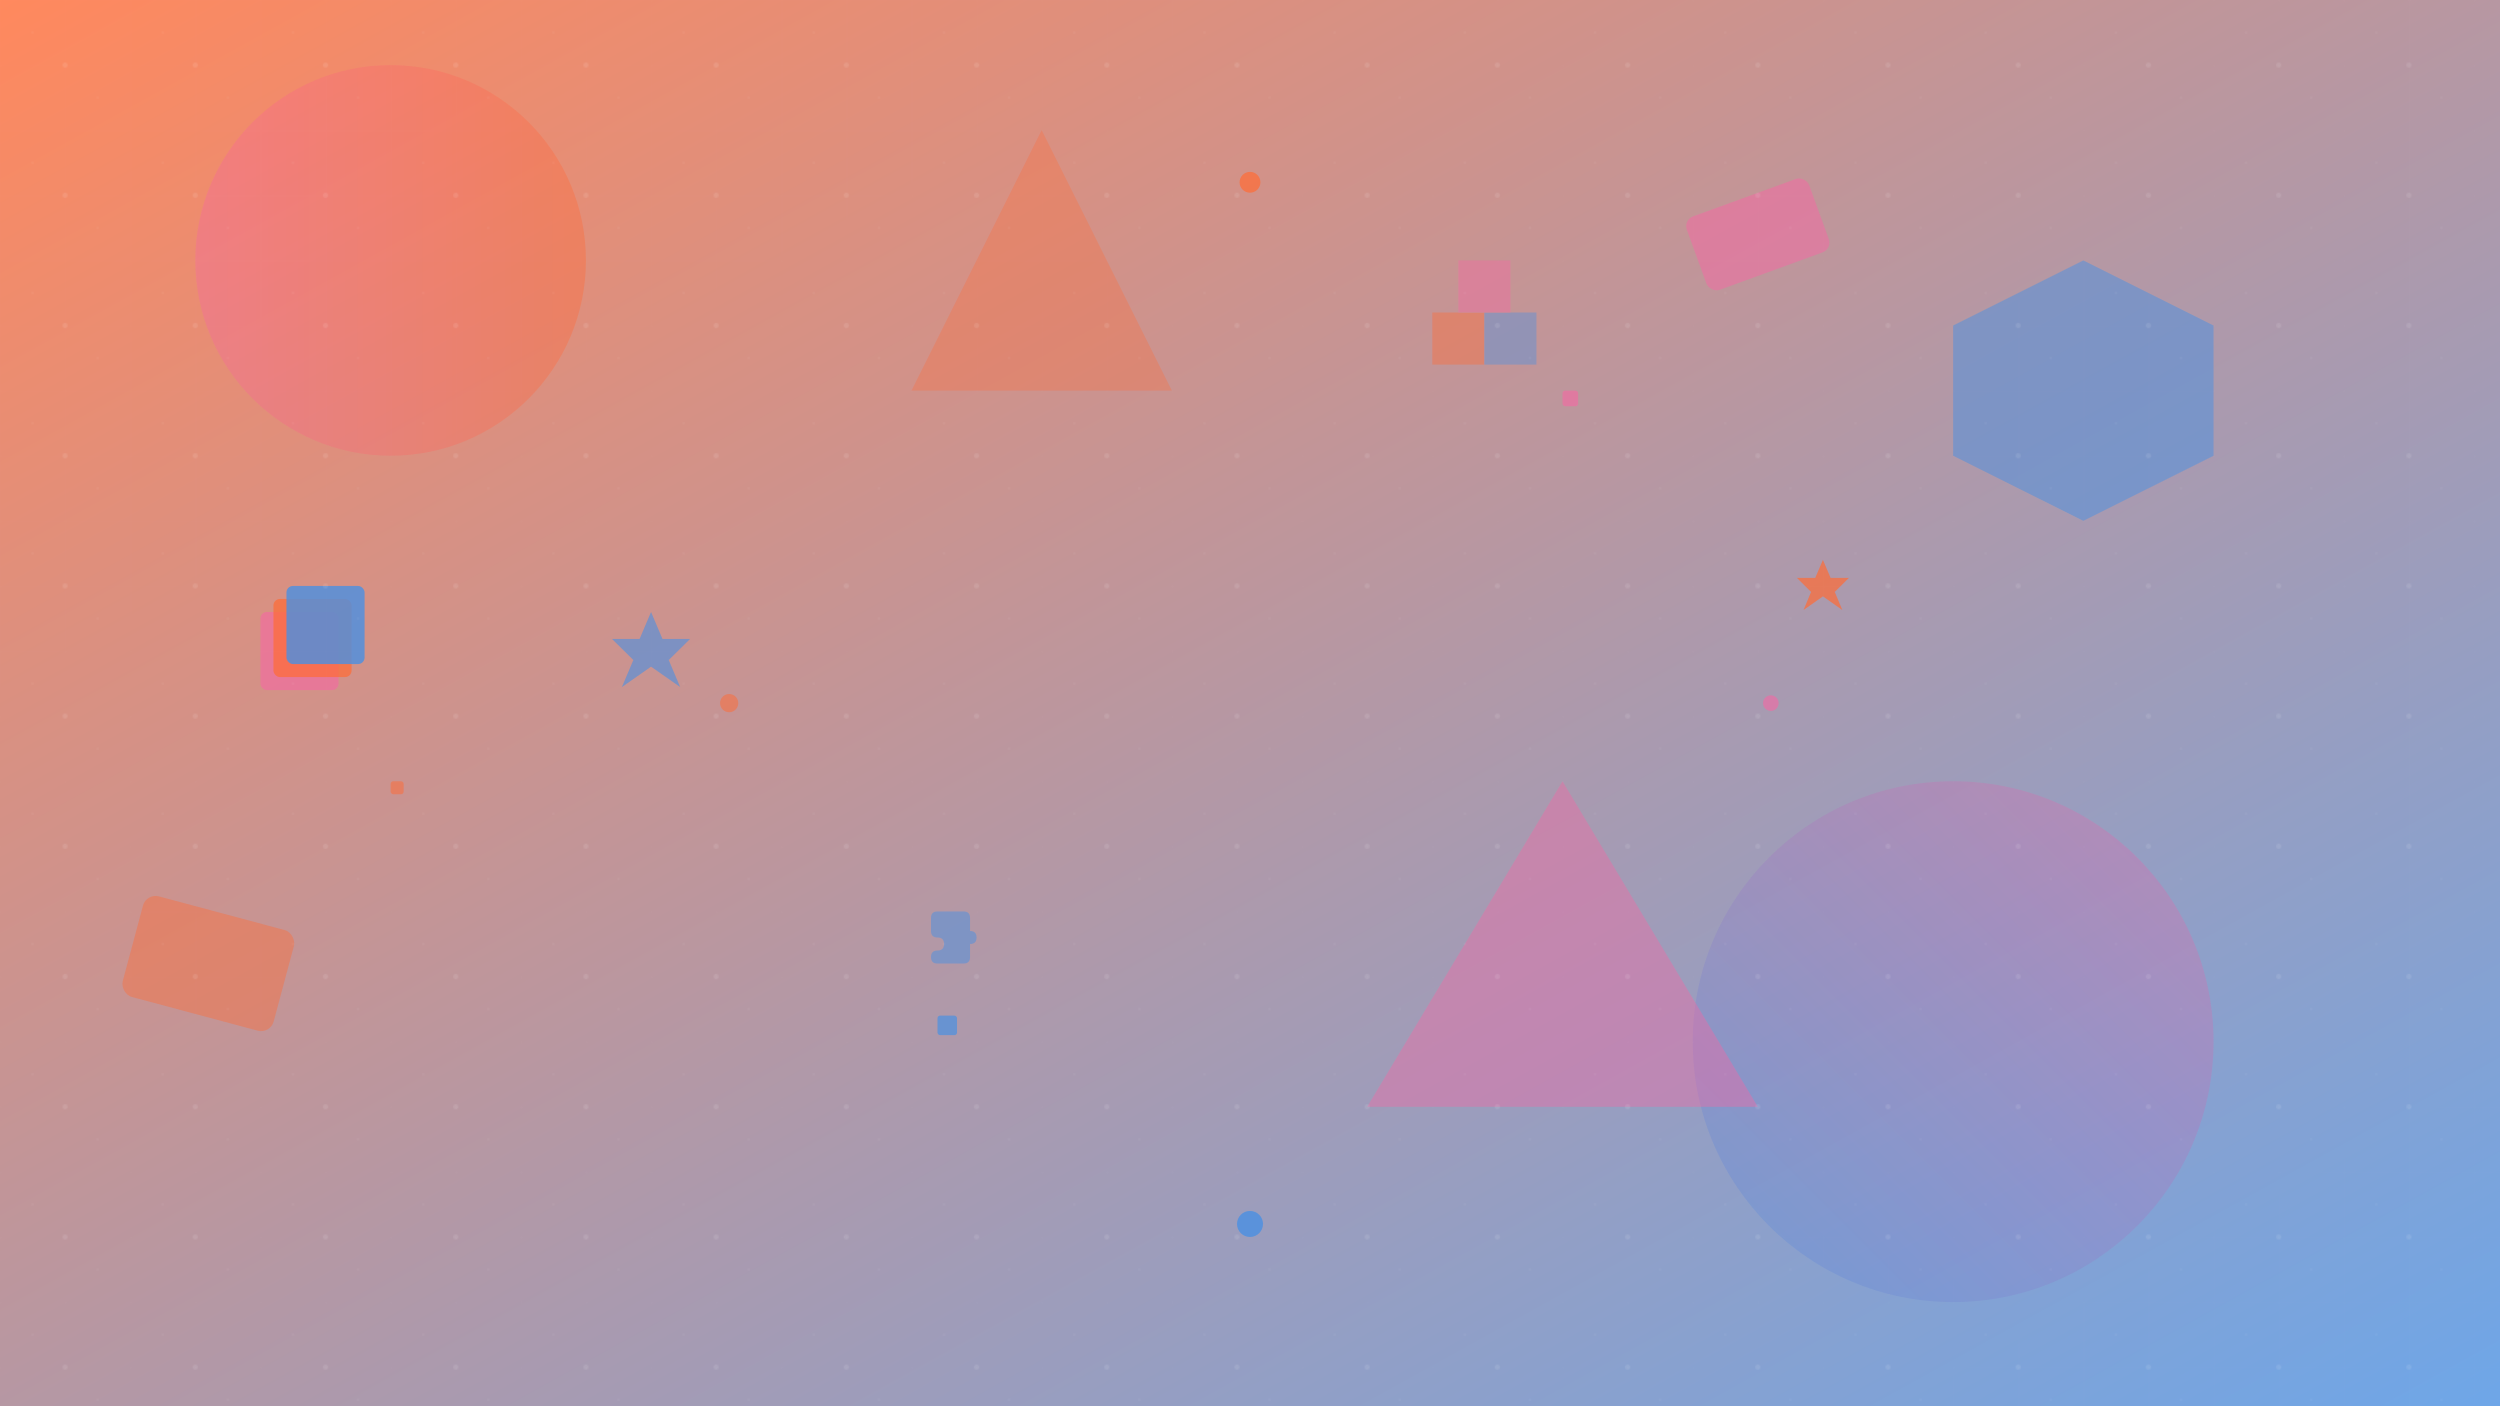 <svg width="1920" height="1080" viewBox="0 0 1920 1080" fill="none" xmlns="http://www.w3.org/2000/svg">
  <defs>
    <linearGradient id="grad1" x1="0%" y1="0%" x2="100%" y2="100%">
      <stop offset="0%" style="stop-color:#FF6B35;stop-opacity:0.8" />
      <stop offset="100%" style="stop-color:#4A90E2;stop-opacity:0.8" />
    </linearGradient>
    <linearGradient id="grad2" x1="0%" y1="0%" x2="100%" y2="0%">
      <stop offset="0%" style="stop-color:#F567A3;stop-opacity:0.6" />
      <stop offset="100%" style="stop-color:#FF6B35;stop-opacity:0.6" />
    </linearGradient>
    <linearGradient id="grad3" x1="0%" y1="100%" x2="100%" y2="0%">
      <stop offset="0%" style="stop-color:#4A90E2;stop-opacity:0.7" />
      <stop offset="100%" style="stop-color:#F567A3;stop-opacity:0.7" />
    </linearGradient>
  </defs>
  
  <!-- Background -->
  <rect width="1920" height="1080" fill="url(#grad1)"/>
  
  <!-- Abstract Shapes -->
  <!-- Large Circle 1 -->
  <circle cx="300" cy="200" r="150" fill="url(#grad2)" opacity="0.6">
    <animateTransform attributeName="transform" type="rotate" values="0 300 200;360 300 200" dur="20s" repeatCount="indefinite"/>
  </circle>
  
  <!-- Large Circle 2 -->
  <circle cx="1500" cy="800" r="200" fill="url(#grad3)" opacity="0.5">
    <animateTransform attributeName="transform" type="rotate" values="360 1500 800;0 1500 800" dur="25s" repeatCount="indefinite"/>
  </circle>
  
  <!-- Triangular Shapes -->
  <polygon points="800,100 900,300 700,300" fill="#FF6B35" opacity="0.3">
    <animateTransform attributeName="transform" type="rotate" values="0 800 200;360 800 200" dur="30s" repeatCount="indefinite"/>
  </polygon>
  
  <polygon points="1200,600 1350,850 1050,850" fill="#F567A3" opacity="0.4">
    <animateTransform attributeName="transform" type="rotate" values="360 1200 733;0 1200 733" dur="35s" repeatCount="indefinite"/>
  </polygon>
  
  <!-- Hexagonal Shapes -->
  <polygon points="1600,200 1700,250 1700,350 1600,400 1500,350 1500,250" fill="#4A90E2" opacity="0.5">
    <animateTransform attributeName="transform" type="rotate" values="0 1600 300;360 1600 300" dur="40s" repeatCount="indefinite"/>
  </polygon>
  
  <!-- Floating Rectangles -->
  <rect x="100" y="700" width="120" height="80" rx="10" fill="#FF6B35" opacity="0.4" transform="rotate(15 160 740)">
    <animateTransform attributeName="transform" type="rotate" values="15 160 740;375 160 740" dur="18s" repeatCount="indefinite"/>
  </rect>
  
  <rect x="1300" y="150" width="100" height="60" rx="8" fill="#F567A3" opacity="0.5" transform="rotate(-20 1350 180)">
    <animateTransform attributeName="transform" type="rotate" values="-20 1350 180;340 1350 180" dur="22s" repeatCount="indefinite"/>
  </rect>
  
  <!-- Star Shapes -->
  <g transform="translate(500, 500)">
    <path d="M0,-30 L8.8,-9.3 L30,-9.3 L13.6,6.9 L22.4,27.7 L0,12 L-22.4,27.7 L-13.6,6.9 L-30,-9.3 L-8.8,-9.3 Z" 
          fill="#4A90E2" opacity="0.6">
      <animateTransform attributeName="transform" type="rotate" values="0;360" dur="15s" repeatCount="indefinite"/>
    </path>
  </g>
  
  <g transform="translate(1400, 450)">
    <path d="M0,-20 L5.9,-6.2 L20,-6.2 L9.1,4.6 L14.9,18.5 L0,8 L-14.9,18.5 L-9.1,4.6 L-20,-6.2 L-5.9,-6.2 Z" 
          fill="#FF6B35" opacity="0.7">
      <animateTransform attributeName="transform" type="rotate" values="360;0" dur="12s" repeatCount="indefinite"/>
    </path>
  </g>
  
  <!-- Toy Block Shapes -->
  <g transform="translate(200, 450)">
    <rect x="0" y="20" width="60" height="60" rx="5" fill="#F567A3" opacity="0.6"/>
    <rect x="10" y="10" width="60" height="60" rx="5" fill="#FF6B35" opacity="0.7"/>
    <rect x="20" y="0" width="60" height="60" rx="5" fill="#4A90E2" opacity="0.8"/>
    <animateTransform attributeName="transform" type="translate" values="200,450;220,430;200,450" dur="8s" repeatCount="indefinite"/>
  </g>
  
  <!-- Building Blocks Pattern -->
  <g transform="translate(1100, 200)" opacity="0.4">
    <rect x="0" y="40" width="40" height="40" fill="#FF6B35"/>
    <rect x="40" y="40" width="40" height="40" fill="#4A90E2"/>
    <rect x="20" y="0" width="40" height="40" fill="#F567A3"/>
    <animateTransform attributeName="transform" type="scale" values="1;1.1;1" dur="6s" repeatCount="indefinite"/>
  </g>
  
  <!-- Floating Puzzle Pieces -->
  <g transform="translate(700, 700)" opacity="0.5">
    <path d="M0,0 L40,0 Q45,0 45,5 L45,15 Q50,15 50,20 Q50,25 45,25 L45,35 Q45,40 40,40 L20,40 Q15,40 15,35 Q15,30 20,30 Q25,30 25,25 Q25,20 20,20 Q15,20 15,15 L15,5 Q15,0 20,0 Z" 
          fill="#4A90E2">
      <animateTransform attributeName="transform" type="rotate" values="0;10;-10;0" dur="4s" repeatCount="indefinite"/>
    </path>
  </g>
  
  <!-- Orbiting Elements -->
  <g>
    <animateTransform attributeName="transform" type="rotate" values="0 960 540;360 960 540" dur="60s" repeatCount="indefinite"/>
    
    <!-- Small toy elements -->
    <circle cx="960" cy="140" r="8" fill="#FF6B35" opacity="0.7"/>
    <circle cx="1360" cy="540" r="6" fill="#F567A3" opacity="0.6"/>
    <circle cx="960" cy="940" r="10" fill="#4A90E2" opacity="0.8"/>
    <circle cx="560" cy="540" r="7" fill="#FF6B35" opacity="0.5"/>
    
    <!-- Small building blocks -->
    <rect x="1200" y="300" width="12" height="12" rx="2" fill="#F567A3" opacity="0.6"/>
    <rect x="720" y="780" width="15" height="15" rx="2" fill="#4A90E2" opacity="0.7"/>
    <rect x="300" y="600" width="10" height="10" rx="2" fill="#FF6B35" opacity="0.5"/>
  </g>
  
  <!-- Background Pattern Overlay -->
  <defs>
    <pattern id="toyPattern" x="0" y="0" width="100" height="100" patternUnits="userSpaceOnUse">
      <circle cx="50" cy="50" r="2" fill="#FFFFFF" opacity="0.1"/>
      <circle cx="25" cy="25" r="1" fill="#FFFFFF" opacity="0.05"/>
      <circle cx="75" cy="75" r="1" fill="#FFFFFF" opacity="0.05"/>
    </pattern>
  </defs>
  <rect width="1920" height="1080" fill="url(#toyPattern)"/>
  
  <!-- Subtle Geometric Grid -->
  <defs>
    <pattern id="grid" x="0" y="0" width="50" height="50" patternUnits="userSpaceOnUse">
      <path d="M 50 0 L 0 0 0 50" fill="none" stroke="#FFFFFF" stroke-width="0.5" opacity="0.03"/>
    </pattern>
  </defs>
  <rect width="1920" height="1080" fill="url(#grid)"/>
</svg>
